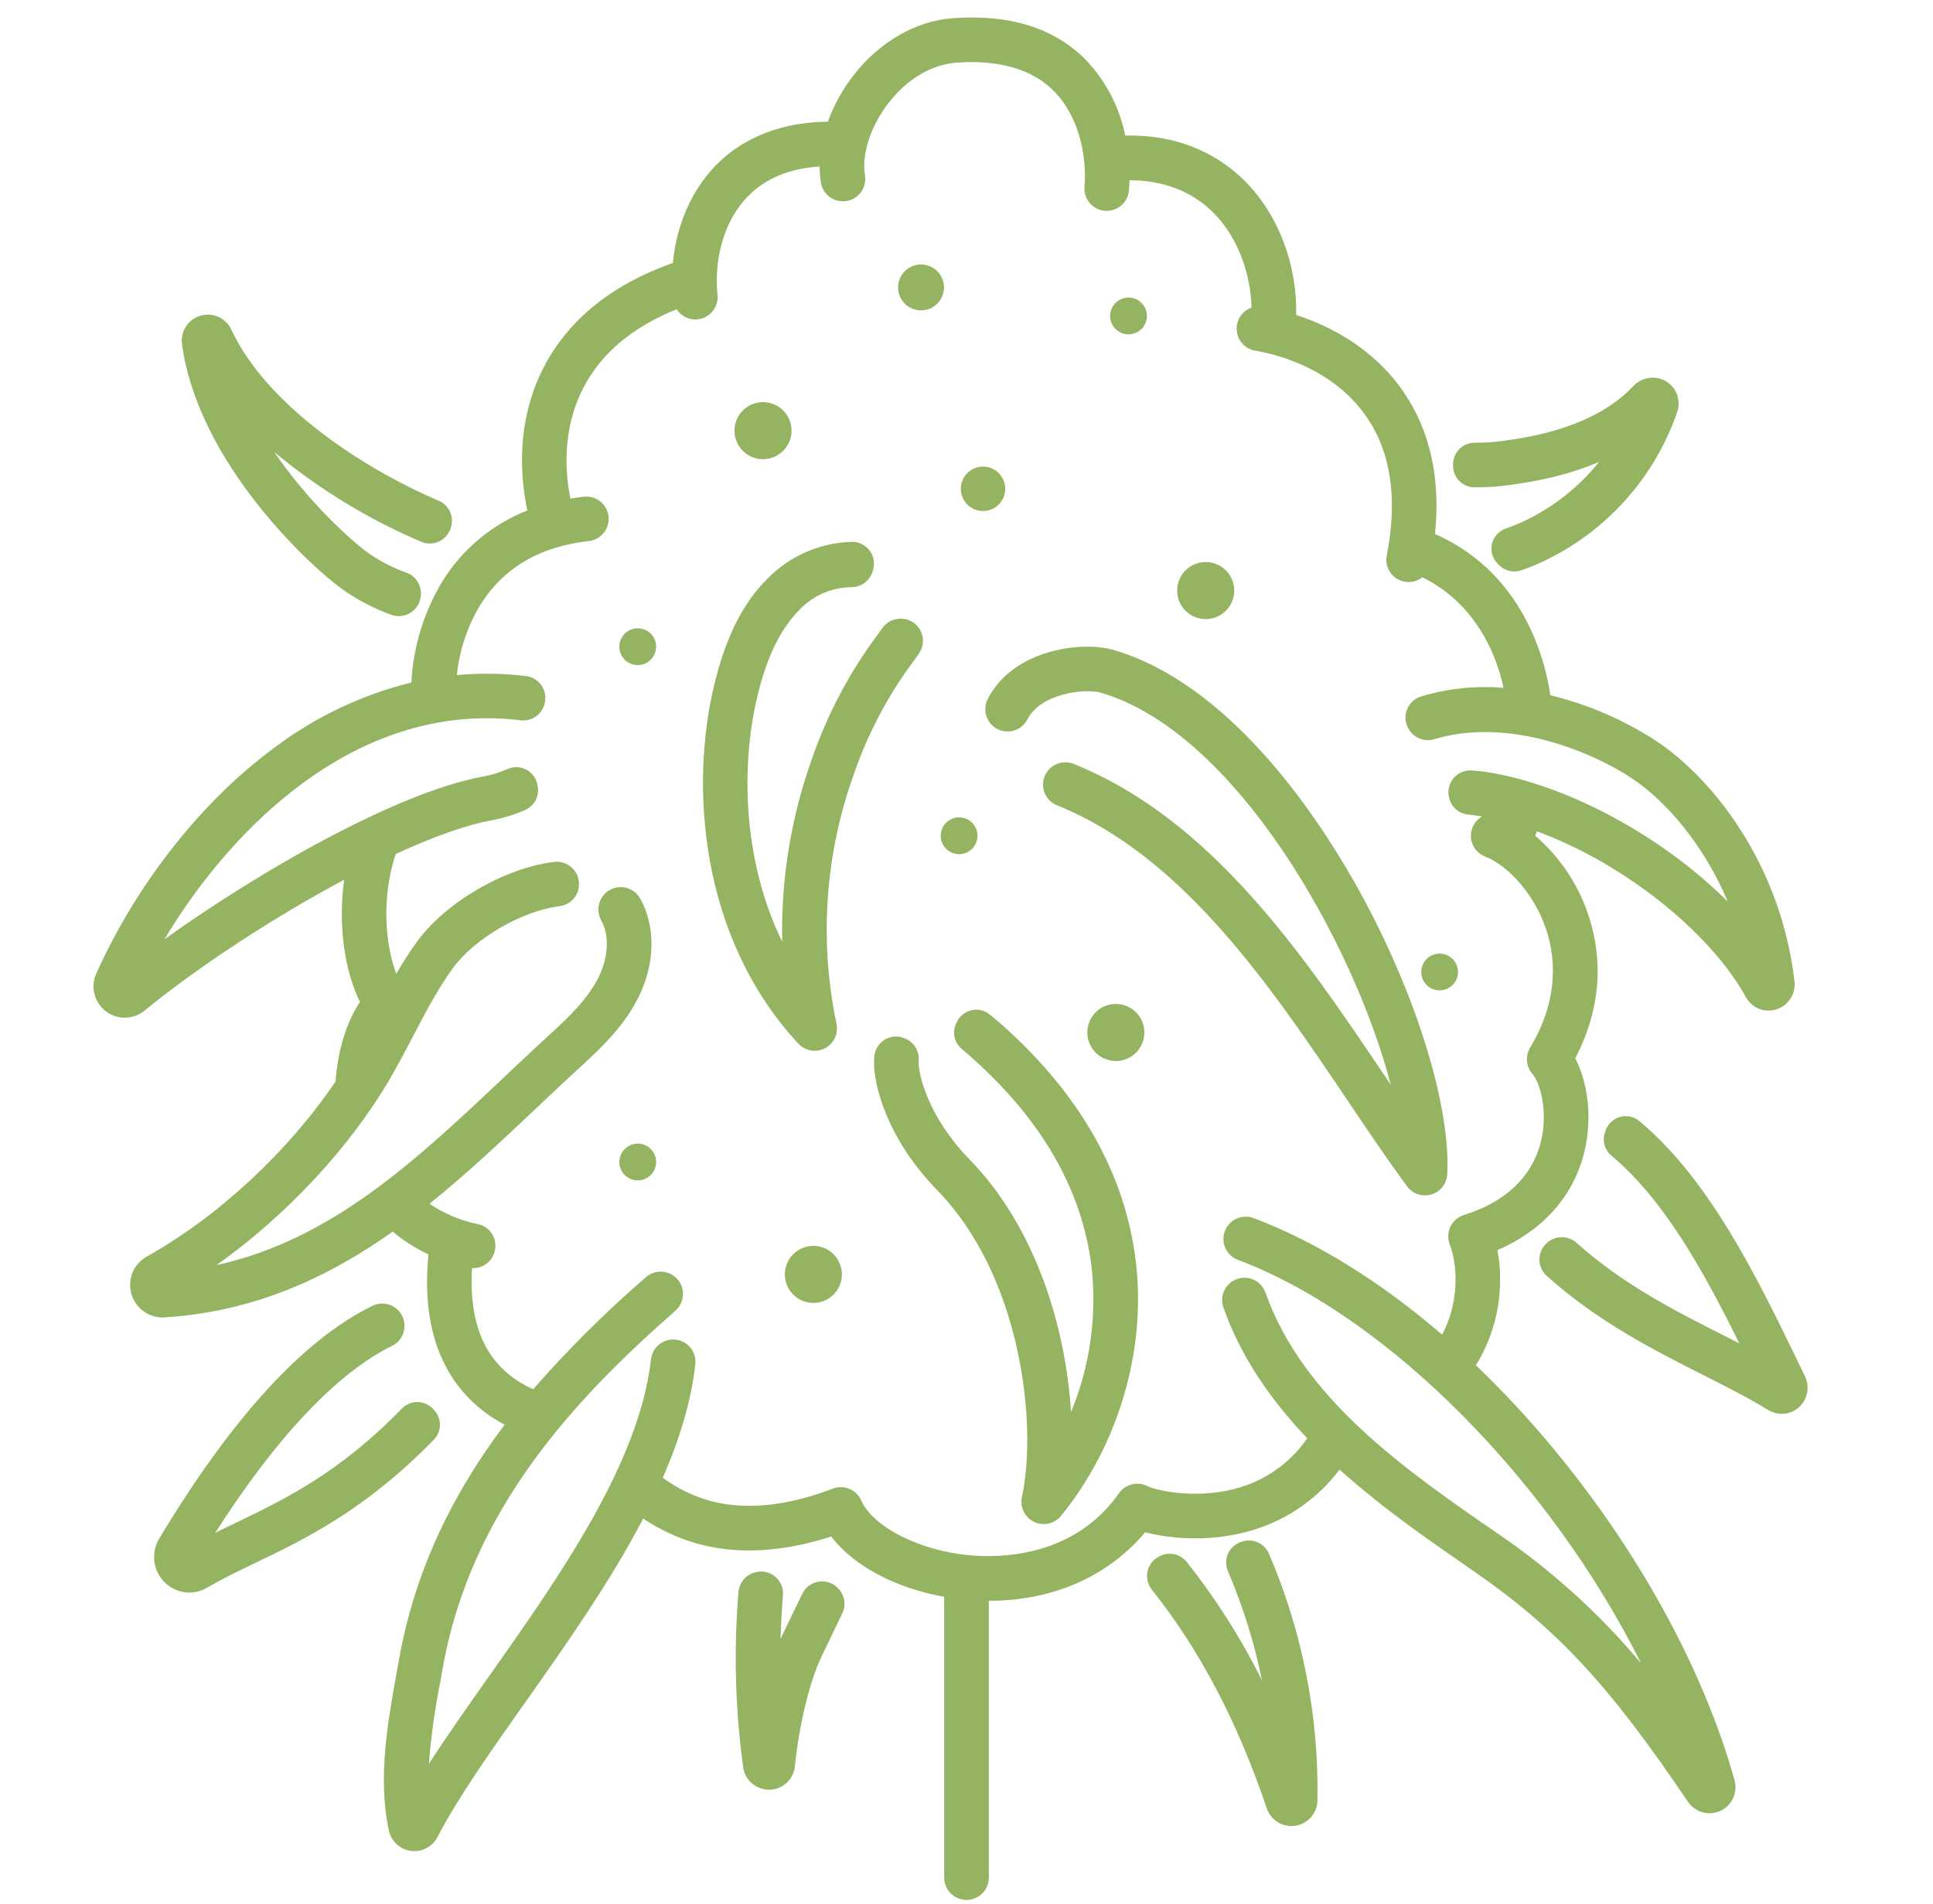<svg xmlns="http://www.w3.org/2000/svg" width="65" height="64" viewBox="0 0 65 64" fill="none"><g clip-path="url(#clip0_635_8093)"><path fill-rule="evenodd" clip-rule="evenodd" d="M49.627 45.899C50.524 46.757 51.371 47.664 52.165 48.617C55.091 52.124 57.279 56.113 58.326 59.849C58.382 60.049 58.365 60.263 58.278 60.452C58.191 60.641 58.04 60.792 57.851 60.88C57.662 60.967 57.449 60.984 57.248 60.928C57.048 60.872 56.874 60.747 56.758 60.574C54.104 56.636 52.341 54.742 49.499 52.782C48.071 51.797 46.481 50.7 45.044 49.406C44.447 50.202 43.651 50.828 42.736 51.22C41.14 51.9 39.477 51.768 38.509 51.514C37.254 53.005 35.398 53.818 33.268 53.818H33.251V63.125C33.251 63.324 33.172 63.515 33.031 63.656C32.89 63.796 32.699 63.875 32.501 63.875C32.302 63.875 32.111 63.796 31.97 63.656C31.829 63.515 31.75 63.324 31.75 63.125V53.684C30.102 53.39 28.695 52.636 27.951 51.658C26.309 52.187 24.8 52.269 23.457 51.9C22.807 51.716 22.189 51.431 21.628 51.055C20.508 53.202 19.025 55.302 17.645 57.258L17.643 57.259C16.485 58.9 15.391 60.449 14.709 61.764C14.626 61.923 14.496 62.053 14.336 62.136C14.177 62.219 13.996 62.251 13.818 62.227C13.639 62.204 13.473 62.126 13.34 62.004C13.208 61.882 13.116 61.723 13.078 61.547C12.697 59.796 13.036 57.909 13.336 56.243L13.337 56.237L13.413 55.814C13.966 52.692 15.303 50.106 16.969 47.899C16.442 47.624 15.97 47.253 15.579 46.804C14.606 45.678 14.214 44.12 14.408 42.172C13.975 41.971 13.571 41.714 13.206 41.407C11.023 42.951 8.567 44.096 5.537 44.291C5.513 44.293 5.489 44.294 5.465 44.294C5.223 44.292 4.989 44.211 4.798 44.063C4.607 43.914 4.471 43.706 4.41 43.472C4.35 43.237 4.369 42.99 4.465 42.767C4.561 42.545 4.727 42.361 4.939 42.243C7.35 40.897 9.709 38.694 11.285 36.355C11.356 35.335 11.641 34.376 12.104 33.685C11.568 32.601 11.369 31.045 11.573 29.577C9.175 30.855 6.639 32.522 4.862 33.975C4.678 34.126 4.449 34.21 4.212 34.214C3.975 34.218 3.743 34.141 3.555 33.997C3.367 33.852 3.233 33.648 3.176 33.418C3.119 33.188 3.141 32.945 3.239 32.729C4.602 29.693 6.797 26.916 9.264 25.109C10.626 24.089 12.18 23.354 13.832 22.946C13.894 21.768 14.24 20.622 14.839 19.606C15.507 18.495 16.524 17.636 17.732 17.163C17.502 16.076 17.331 14.172 18.297 12.322C19.127 10.735 20.582 9.565 22.627 8.84C22.743 7.586 23.242 6.421 24.049 5.58C24.711 4.892 25.891 4.114 27.839 4.092C28.045 3.521 28.342 2.986 28.718 2.509C29.597 1.391 30.812 0.699 32.05 0.61C33.961 0.473 35.464 0.946 36.517 2.018C37.187 2.723 37.645 3.604 37.837 4.558C39.837 4.512 41.123 5.346 41.873 6.099C42.994 7.228 43.623 8.903 43.585 10.589C44.692 10.948 46.164 11.68 47.186 13.162C48.09 14.473 48.446 16.082 48.254 17.954C49.773 18.616 50.927 19.82 51.61 21.47C51.859 22.082 52.035 22.721 52.133 23.374C53.403 23.683 54.611 24.205 55.706 24.919C57.557 26.154 59.882 29.012 60.343 32.998C60.366 33.199 60.319 33.403 60.208 33.574C60.098 33.744 59.932 33.871 59.739 33.934C59.651 33.962 59.559 33.976 59.467 33.976C59.311 33.976 59.159 33.934 59.025 33.854C58.891 33.774 58.782 33.66 58.708 33.523C57.871 32.002 56.176 30.372 54.176 29.162C53.385 28.679 52.551 28.273 51.683 27.948C51.669 27.986 51.654 28.024 51.639 28.061C51.634 28.073 51.629 28.085 51.624 28.098C52.43 28.79 53.039 29.684 53.386 30.688C53.786 31.828 54.016 33.573 52.971 35.581C53.38 36.365 53.584 37.613 53.241 38.862C52.851 40.282 51.837 41.388 50.353 42.03C50.589 43.302 50.366 44.615 49.726 45.739C49.695 45.792 49.662 45.845 49.627 45.899ZM50.349 51.548L50.35 51.548C52.156 52.775 53.783 54.247 55.184 55.921C52.174 49.891 46.731 44.282 41.634 42.358C41.54 42.325 41.455 42.273 41.382 42.205C41.309 42.138 41.249 42.057 41.208 41.967C41.166 41.877 41.143 41.779 41.14 41.68C41.136 41.58 41.153 41.481 41.188 41.389C41.223 41.296 41.276 41.211 41.344 41.138C41.412 41.066 41.494 41.008 41.585 40.968C41.676 40.928 41.774 40.906 41.873 40.904C41.972 40.901 42.071 40.919 42.163 40.955C44.265 41.748 46.426 43.093 48.492 44.87C49.062 43.813 49.031 42.568 48.749 41.835C48.712 41.739 48.695 41.637 48.699 41.535C48.704 41.432 48.729 41.331 48.774 41.239C48.818 41.146 48.882 41.064 48.959 40.997C49.037 40.93 49.128 40.88 49.226 40.849C50.595 40.424 51.483 39.599 51.794 38.465C52.084 37.41 51.785 36.389 51.537 36.114C51.43 35.994 51.364 35.844 51.348 35.684C51.333 35.524 51.369 35.364 51.451 35.226C52.461 33.543 52.291 32.099 51.971 31.185C51.608 30.15 50.907 29.352 50.289 28.973L50.283 28.969C50.177 28.903 50.065 28.846 49.948 28.801C49.815 28.751 49.698 28.665 49.612 28.551C49.526 28.438 49.474 28.302 49.462 28.16C49.451 28.018 49.479 27.876 49.545 27.75C49.612 27.624 49.712 27.519 49.836 27.448C49.673 27.421 49.512 27.399 49.355 27.383C49.207 27.367 49.067 27.306 48.956 27.207C48.844 27.108 48.766 26.977 48.733 26.832L48.729 26.817C48.7 26.704 48.698 26.587 48.723 26.474C48.749 26.36 48.801 26.255 48.875 26.166C48.949 26.077 49.043 26.006 49.15 25.961C49.256 25.915 49.372 25.895 49.488 25.903C49.682 25.917 49.862 25.934 49.989 25.954C52.73 26.39 55.897 28.118 58.098 30.31C57.301 28.416 56.044 26.948 54.873 26.166C53.546 25.281 50.722 24.094 48.225 24.854C48.099 24.892 47.964 24.895 47.836 24.863C47.708 24.831 47.591 24.765 47.498 24.672L47.486 24.66C47.394 24.57 47.326 24.458 47.29 24.335C47.254 24.211 47.251 24.081 47.28 23.955C47.309 23.83 47.371 23.715 47.458 23.62C47.545 23.526 47.656 23.455 47.778 23.416C48.679 23.145 49.623 23.047 50.561 23.125C50.48 22.755 50.367 22.394 50.224 22.044C49.861 21.169 49.159 20.056 47.828 19.409C47.697 19.512 47.535 19.568 47.368 19.568C47.319 19.568 47.271 19.564 47.223 19.554C47.126 19.535 47.034 19.497 46.952 19.443C46.87 19.388 46.8 19.318 46.745 19.236C46.69 19.154 46.652 19.063 46.632 18.966C46.613 18.87 46.612 18.77 46.632 18.674C47.004 16.777 46.776 15.209 45.951 14.014C44.833 12.392 42.961 11.917 42.208 11.789C42.044 11.76 41.894 11.679 41.782 11.557C41.67 11.434 41.601 11.278 41.587 11.113C41.573 10.948 41.614 10.782 41.704 10.643C41.794 10.503 41.928 10.398 42.084 10.342C42.056 9.138 41.589 7.942 40.808 7.157C40.088 6.433 39.118 6.06 37.98 6.059C37.977 6.178 37.971 6.294 37.962 6.406C37.945 6.592 37.859 6.766 37.721 6.892C37.583 7.019 37.403 7.089 37.215 7.089C37.193 7.089 37.171 7.088 37.148 7.087C36.95 7.069 36.767 6.973 36.639 6.821C36.512 6.668 36.45 6.471 36.467 6.273C36.549 5.357 36.33 3.968 35.447 3.07C34.716 2.327 33.609 2.003 32.157 2.107C31.34 2.166 30.516 2.65 29.897 3.437C29.284 4.218 28.965 5.182 29.085 5.894C29.118 6.09 29.072 6.292 28.956 6.454C28.841 6.616 28.666 6.725 28.47 6.758C28.273 6.791 28.072 6.745 27.91 6.63C27.748 6.514 27.639 6.339 27.605 6.143C27.576 5.963 27.562 5.782 27.563 5.599C26.54 5.661 25.724 6.003 25.131 6.62C24.384 7.397 24.114 8.477 24.103 9.38V9.406C24.101 9.575 24.109 9.743 24.126 9.911C24.147 10.109 24.089 10.307 23.964 10.461C23.839 10.616 23.658 10.715 23.46 10.736C23.433 10.739 23.406 10.74 23.379 10.741C23.255 10.74 23.132 10.708 23.023 10.648C22.913 10.588 22.821 10.502 22.753 10.397C21.276 10.994 20.225 11.872 19.627 13.017C18.894 14.419 19.003 15.884 19.18 16.764C19.332 16.738 19.486 16.715 19.643 16.698C19.84 16.678 20.036 16.737 20.189 16.862C20.343 16.986 20.441 17.166 20.462 17.363C20.483 17.559 20.427 17.756 20.304 17.91C20.181 18.065 20.002 18.165 19.806 18.189C18.136 18.372 16.896 19.11 16.122 20.386C15.705 21.092 15.446 21.881 15.363 22.697C16.137 22.625 16.918 22.635 17.691 22.729C17.791 22.741 17.889 22.774 17.976 22.826C18.063 22.878 18.139 22.947 18.198 23.029C18.258 23.112 18.3 23.205 18.321 23.305C18.343 23.404 18.344 23.506 18.324 23.606L18.321 23.625C18.284 23.809 18.18 23.972 18.028 24.081C17.876 24.191 17.689 24.238 17.503 24.215C17.128 24.17 16.751 24.147 16.374 24.147C11.345 24.147 7.536 28.222 5.532 31.579C8.672 29.324 13.296 26.661 16.212 26.113C16.502 26.064 16.784 25.979 17.052 25.86C17.155 25.812 17.267 25.789 17.38 25.792C17.493 25.795 17.604 25.825 17.703 25.878C17.803 25.932 17.889 26.008 17.953 26.1C18.018 26.193 18.061 26.299 18.077 26.411L18.081 26.434C18.111 26.591 18.087 26.753 18.015 26.895C17.943 27.037 17.826 27.151 17.682 27.22C17.301 27.392 16.9 27.515 16.489 27.587C15.618 27.751 14.513 28.157 13.308 28.712C13.265 28.839 13.227 28.963 13.196 29.081C12.848 30.41 12.977 31.824 13.326 32.735C13.54 32.369 13.768 32.007 14.022 31.658C14.982 30.338 16.958 29.186 18.618 28.979C18.717 28.965 18.817 28.971 18.913 28.997C19.009 29.022 19.099 29.066 19.177 29.127C19.256 29.187 19.322 29.262 19.372 29.349C19.421 29.435 19.453 29.53 19.465 29.628C19.478 29.727 19.47 29.827 19.444 29.923C19.417 30.018 19.372 30.108 19.31 30.186C19.249 30.264 19.172 30.329 19.086 30.377C18.999 30.425 18.903 30.456 18.805 30.467C17.554 30.624 15.953 31.554 15.235 32.541C14.721 33.248 14.314 34.026 13.883 34.849L13.88 34.855C13.636 35.321 13.384 35.802 13.111 36.27C11.75 38.602 9.605 40.886 7.277 42.535C11.169 41.675 14.002 39.001 16.977 36.19C17.496 35.7 18.032 35.194 18.566 34.707C19.135 34.187 19.773 33.572 20.128 32.853C20.463 32.178 20.497 31.444 20.216 30.938C20.12 30.764 20.096 30.559 20.151 30.367C20.206 30.176 20.335 30.015 20.509 29.918C20.683 29.822 20.888 29.799 21.079 29.853C21.27 29.908 21.432 30.037 21.529 30.211C22.052 31.156 22.031 32.392 21.474 33.519C21.003 34.47 20.248 35.202 19.578 35.815C19.053 36.293 18.521 36.795 18.008 37.281C16.854 38.37 15.687 39.471 14.444 40.469C14.934 40.804 15.485 41.036 16.066 41.152C16.247 41.191 16.408 41.295 16.517 41.445C16.625 41.595 16.675 41.78 16.655 41.964C16.636 42.148 16.549 42.319 16.411 42.443C16.273 42.567 16.095 42.635 15.909 42.635C15.904 42.635 15.898 42.635 15.892 42.634C15.886 42.634 15.88 42.633 15.874 42.633C15.789 44.005 16.069 45.076 16.714 45.823C17.049 46.204 17.465 46.505 17.931 46.705C19.107 45.358 20.377 44.097 21.731 42.93C21.881 42.803 22.075 42.739 22.271 42.754C22.467 42.768 22.65 42.859 22.78 43.006C22.91 43.154 22.977 43.347 22.965 43.544C22.954 43.74 22.867 43.924 22.721 44.057C19.382 46.991 15.839 50.714 14.889 56.075L14.813 56.502C14.627 57.426 14.496 58.361 14.422 59.3C15.011 58.388 15.692 57.422 16.396 56.424L16.419 56.392L16.42 56.39C18.8 53.019 21.497 49.199 21.89 45.7C21.912 45.502 22.012 45.321 22.168 45.197C22.244 45.136 22.333 45.09 22.427 45.063C22.522 45.035 22.621 45.027 22.719 45.038C22.817 45.049 22.912 45.079 22.998 45.127C23.084 45.174 23.16 45.238 23.222 45.315C23.346 45.471 23.403 45.669 23.381 45.867C23.239 47.133 22.842 48.411 22.288 49.681C22.76 50.028 23.291 50.29 23.855 50.453C25.044 50.78 26.441 50.644 28.008 50.047C28.188 49.979 28.387 49.982 28.564 50.056C28.742 50.131 28.884 50.27 28.961 50.446C29.35 51.33 30.895 52.119 32.558 52.284C33.573 52.384 36.099 52.382 37.627 50.202C37.729 50.056 37.879 49.952 38.051 49.907C38.223 49.862 38.406 49.88 38.566 49.956C38.965 50.148 40.621 50.492 42.147 49.841C42.879 49.527 43.507 49.011 43.958 48.354C42.755 47.091 41.739 45.65 41.142 43.967C41.108 43.874 41.092 43.775 41.096 43.675C41.1 43.576 41.124 43.479 41.166 43.389C41.209 43.299 41.268 43.218 41.342 43.151C41.415 43.084 41.501 43.033 41.595 43C41.688 42.967 41.788 42.952 41.887 42.958C41.986 42.963 42.083 42.988 42.173 43.032C42.262 43.075 42.342 43.136 42.408 43.21C42.473 43.284 42.524 43.371 42.556 43.465C43.827 47.049 47.292 49.439 50.349 51.548ZM30.972 10.435C31.124 10.435 31.273 10.39 31.4 10.305C31.527 10.22 31.626 10.1 31.684 9.959C31.743 9.818 31.758 9.663 31.728 9.513C31.699 9.363 31.625 9.226 31.517 9.118C31.409 9.01 31.272 8.936 31.122 8.907C30.973 8.877 30.817 8.892 30.676 8.951C30.535 9.009 30.415 9.108 30.33 9.235C30.245 9.362 30.2 9.511 30.2 9.663C30.2 9.868 30.281 10.064 30.426 10.209C30.571 10.354 30.767 10.435 30.972 10.435ZM37.948 11.241C38.071 11.241 38.19 11.205 38.292 11.137C38.394 11.069 38.473 10.973 38.52 10.86C38.567 10.746 38.579 10.622 38.555 10.502C38.531 10.382 38.472 10.271 38.386 10.185C38.299 10.098 38.189 10.04 38.069 10.016C37.949 9.992 37.825 10.004 37.711 10.051C37.598 10.098 37.502 10.177 37.434 10.279C37.366 10.38 37.329 10.5 37.329 10.623C37.329 10.787 37.395 10.944 37.511 11.06C37.627 11.176 37.784 11.241 37.948 11.241ZM13.157 20.669C12.569 20.457 12.012 20.166 11.503 19.804C10.507 19.094 6.673 15.616 6.12 11.57C6.092 11.363 6.139 11.152 6.253 10.976C6.367 10.801 6.54 10.672 6.741 10.613C6.942 10.554 7.158 10.569 7.349 10.655C7.539 10.742 7.693 10.894 7.781 11.084C8.9 13.502 11.972 15.643 14.755 16.836C14.926 16.911 15.063 17.047 15.137 17.218C15.211 17.39 15.217 17.583 15.154 17.758L15.146 17.781C15.113 17.876 15.06 17.963 14.992 18.037C14.923 18.111 14.84 18.17 14.748 18.211C14.656 18.251 14.556 18.273 14.456 18.273C14.355 18.274 14.255 18.253 14.162 18.214C12.379 17.454 10.715 16.438 9.223 15.198C10.407 16.933 11.871 18.224 12.373 18.583C12.772 18.864 13.207 19.09 13.667 19.252C13.84 19.315 13.983 19.439 14.069 19.602C14.156 19.764 14.178 19.953 14.133 20.131L14.129 20.151C14.104 20.252 14.058 20.346 13.994 20.428C13.93 20.51 13.85 20.578 13.758 20.627C13.666 20.675 13.566 20.704 13.462 20.712C13.358 20.719 13.254 20.705 13.157 20.669ZM50.299 16.359C50.177 16.371 49.891 16.379 49.592 16.384C49.496 16.385 49.401 16.367 49.312 16.331C49.223 16.294 49.142 16.241 49.074 16.173C49.006 16.105 48.953 16.024 48.916 15.935C48.88 15.846 48.861 15.751 48.862 15.655V15.639C48.858 15.543 48.873 15.448 48.906 15.357C48.939 15.268 48.99 15.185 49.056 15.115C49.121 15.045 49.2 14.989 49.288 14.949C49.375 14.91 49.47 14.889 49.566 14.886C49.826 14.882 50.063 14.875 50.149 14.867C52.339 14.647 53.938 14.019 54.904 12.998C55.029 12.859 55.194 12.762 55.377 12.72C55.559 12.679 55.75 12.696 55.923 12.768C56.124 12.855 56.285 13.016 56.373 13.217C56.461 13.419 56.469 13.646 56.397 13.853C56.019 14.95 55.425 15.96 54.649 16.823C53.874 17.686 52.934 18.385 51.884 18.878C51.644 18.99 51.398 19.09 51.148 19.177C51.017 19.22 50.877 19.225 50.743 19.191C50.61 19.158 50.489 19.087 50.395 18.986L50.362 18.952C50.276 18.867 50.214 18.761 50.18 18.645C50.147 18.529 50.143 18.407 50.169 18.289C50.196 18.171 50.252 18.062 50.332 17.971C50.412 17.881 50.513 17.812 50.627 17.771C50.84 17.698 51.048 17.613 51.252 17.518C52.231 17.055 53.093 16.375 53.771 15.53C52.794 15.947 51.634 16.225 50.299 16.359ZM60.685 46.246C60.594 46.059 60.502 45.87 60.409 45.679C59.055 42.894 57.481 39.659 55.125 37.689C55.035 37.615 54.929 37.563 54.815 37.539C54.701 37.516 54.583 37.52 54.471 37.552C54.359 37.584 54.256 37.643 54.172 37.723C54.088 37.804 54.025 37.904 53.988 38.014C53.981 38.035 53.974 38.056 53.967 38.077C53.92 38.215 53.917 38.364 53.958 38.504C53.999 38.644 54.082 38.768 54.195 38.86C55.978 40.354 57.303 42.77 58.486 45.162C58.308 45.071 58.127 44.979 57.943 44.887C56.322 44.068 54.567 43.178 53.015 41.783C52.877 41.659 52.698 41.592 52.513 41.594C52.328 41.595 52.15 41.666 52.014 41.792L52.003 41.802C51.928 41.872 51.867 41.956 51.826 42.051C51.785 42.145 51.765 42.247 51.765 42.35C51.766 42.452 51.788 42.554 51.831 42.648C51.873 42.741 51.934 42.825 52.011 42.894C53.721 44.431 55.618 45.392 57.267 46.225L57.268 46.226L57.268 46.226L57.268 46.226C58.059 46.625 58.805 47.002 59.455 47.402C59.62 47.505 59.816 47.55 60.01 47.528C60.204 47.507 60.385 47.42 60.524 47.283C60.656 47.149 60.743 46.976 60.772 46.79C60.8 46.604 60.77 46.414 60.685 46.246ZM41.775 51.826L41.755 51.832C41.656 51.861 41.565 51.911 41.486 51.978C41.408 52.045 41.345 52.128 41.3 52.221C41.256 52.314 41.232 52.416 41.23 52.519C41.228 52.622 41.247 52.725 41.288 52.82C41.796 54.001 42.181 55.232 42.436 56.492C41.733 55.081 40.885 53.747 39.905 52.511C39.797 52.376 39.644 52.284 39.474 52.25C39.304 52.217 39.128 52.244 38.977 52.328L38.952 52.342C38.858 52.394 38.776 52.465 38.713 52.551C38.65 52.637 38.606 52.736 38.585 52.841C38.564 52.946 38.566 53.054 38.591 53.158C38.616 53.262 38.664 53.359 38.73 53.442C40.34 55.461 41.613 57.883 42.597 60.796C42.663 60.991 42.796 61.157 42.972 61.264C43.148 61.371 43.356 61.413 43.559 61.381C43.763 61.35 43.949 61.248 44.085 61.093C44.221 60.938 44.297 60.739 44.301 60.533C44.351 57.681 43.794 54.85 42.668 52.229C42.595 52.063 42.464 51.931 42.299 51.856C42.134 51.782 41.947 51.771 41.775 51.826ZM28.255 53.485C28.182 53.378 28.081 53.293 27.964 53.237C27.847 53.181 27.717 53.157 27.588 53.167C27.458 53.177 27.334 53.22 27.226 53.294C27.119 53.367 27.033 53.467 26.977 53.584L26.281 55.025C26.27 55.048 26.259 55.072 26.248 55.095C26.26 54.609 26.287 54.124 26.328 53.64C26.339 53.52 26.32 53.4 26.274 53.289C26.227 53.178 26.155 53.08 26.062 53.003C25.969 52.927 25.859 52.874 25.742 52.849C25.624 52.825 25.502 52.83 25.386 52.863L25.369 52.868C25.224 52.91 25.095 52.995 24.999 53.112C24.903 53.229 24.845 53.373 24.832 53.523C24.669 55.487 24.723 57.463 24.991 59.416C25.02 59.625 25.124 59.817 25.283 59.956C25.443 60.094 25.647 60.171 25.858 60.171H25.874C26.088 60.167 26.293 60.085 26.451 59.94C26.608 59.795 26.707 59.597 26.729 59.384C26.872 57.972 27.227 56.517 27.632 55.676L28.323 54.244C28.38 54.126 28.405 53.995 28.395 53.864C28.385 53.734 28.341 53.608 28.266 53.501L28.255 53.485ZM30.908 21.962C30.983 21.852 31.026 21.725 31.035 21.592C31.044 21.46 31.017 21.328 30.958 21.21C30.898 21.091 30.808 20.991 30.697 20.919C30.585 20.847 30.457 20.806 30.324 20.801L30.306 20.8C30.178 20.795 30.051 20.823 29.938 20.882C29.824 20.94 29.727 21.027 29.657 21.133C29.601 21.216 29.537 21.305 29.463 21.403C28.546 22.646 27.822 24.02 27.315 25.478C26.602 27.459 26.258 29.554 26.302 31.659C24.934 28.85 24.928 25.644 25.471 23.393C25.794 22.054 26.25 21.15 26.87 20.513C27.098 20.271 27.372 20.078 27.677 19.945C27.981 19.812 28.309 19.742 28.642 19.74C28.806 19.738 28.966 19.681 29.095 19.578C29.223 19.476 29.314 19.333 29.353 19.173L29.357 19.158C29.39 19.05 29.397 18.937 29.378 18.826C29.36 18.715 29.316 18.61 29.25 18.519C29.184 18.428 29.098 18.354 28.998 18.301C28.899 18.249 28.789 18.22 28.676 18.217C27.598 18.236 26.57 18.678 25.814 19.448C24.976 20.278 24.404 21.42 24.013 23.042C23.219 26.336 23.484 31.468 26.846 35.087C26.958 35.207 27.107 35.288 27.269 35.315C27.431 35.343 27.598 35.317 27.743 35.241C27.889 35.165 28.006 35.043 28.075 34.894C28.145 34.745 28.163 34.577 28.128 34.416C27.539 31.606 27.746 28.688 28.726 25.989C29.182 24.673 29.833 23.433 30.657 22.311C30.741 22.2 30.826 22.084 30.908 21.962ZM47.68 40.15C47.533 40.101 47.405 40.008 47.314 39.883C46.663 39 46.015 38.038 45.329 37.021L45.329 37.021L45.329 37.021L45.329 37.021L45.329 37.021L45.329 37.02L45.329 37.02L45.329 37.02L45.329 37.02L45.329 37.02L45.329 37.02L45.329 37.02L45.329 37.02L45.329 37.02L45.329 37.02L45.321 37.008C42.721 33.148 39.773 28.774 35.538 27.072C35.355 26.997 35.209 26.852 35.133 26.67C35.056 26.488 35.054 26.283 35.128 26.099C35.201 25.916 35.345 25.769 35.526 25.691C35.707 25.612 35.913 25.608 36.097 25.68C40.76 27.553 43.843 32.13 46.564 36.169L46.565 36.169L46.767 36.47C45.515 31.675 41.538 24.615 37.027 23.292C36.489 23.133 34.996 23.307 34.55 24.183C34.459 24.36 34.302 24.495 34.113 24.556C33.924 24.618 33.718 24.601 33.541 24.511C33.364 24.421 33.229 24.264 33.168 24.075C33.137 23.981 33.126 23.882 33.133 23.784C33.141 23.686 33.168 23.59 33.213 23.502C34.067 21.826 36.389 21.541 37.449 21.852C41.259 22.97 44.141 27.195 45.52 29.614C47.525 33.132 48.79 37.096 48.666 39.477C48.658 39.632 48.603 39.78 48.508 39.902C48.412 40.023 48.281 40.112 48.133 40.157C47.985 40.201 47.827 40.199 47.68 40.15ZM33.703 34.462C33.599 34.369 33.444 34.239 33.274 34.101C33.19 34.034 33.091 33.986 32.986 33.963C32.881 33.939 32.772 33.939 32.667 33.963C32.562 33.987 32.464 34.035 32.38 34.102C32.295 34.169 32.228 34.254 32.181 34.352L32.171 34.37C32.092 34.513 32.064 34.679 32.093 34.84C32.121 35.002 32.204 35.148 32.328 35.255C34.919 37.441 36.393 39.918 36.709 42.629C36.887 44.277 36.648 45.944 36.015 47.475C35.839 44.678 34.861 41.296 32.593 38.969C31.2 37.539 30.891 36.121 30.892 35.737C30.892 35.697 30.894 35.659 30.896 35.621C30.9 35.472 30.86 35.325 30.779 35.2C30.699 35.075 30.583 34.977 30.446 34.919L30.431 34.912C30.322 34.863 30.203 34.842 30.084 34.849C29.965 34.857 29.85 34.893 29.749 34.955C29.647 35.017 29.562 35.103 29.501 35.205C29.439 35.307 29.404 35.422 29.397 35.541C29.394 35.603 29.392 35.667 29.392 35.731C29.389 36.508 29.832 38.286 31.517 40.016C34.349 42.92 34.89 47.888 34.364 50.331C34.329 50.496 34.35 50.668 34.424 50.819C34.498 50.97 34.621 51.092 34.773 51.165C34.925 51.238 35.097 51.257 35.262 51.221C35.426 51.184 35.573 51.093 35.68 50.962C37.602 48.596 38.544 45.416 38.198 42.455C37.854 39.5 36.344 36.817 33.703 34.462ZM14.794 47.894C14.796 48.079 14.725 48.258 14.597 48.392C12.294 50.762 10.259 51.741 8.57 52.553C7.996 52.828 7.456 53.089 6.971 53.374C6.788 53.483 6.579 53.541 6.365 53.542C6.155 53.54 5.949 53.483 5.769 53.376C5.588 53.269 5.438 53.116 5.335 52.933C5.232 52.75 5.179 52.543 5.182 52.333C5.184 52.123 5.242 51.917 5.349 51.736C7.785 47.677 10.198 45.041 12.522 43.902C12.701 43.814 12.907 43.801 13.095 43.866C13.284 43.93 13.438 44.066 13.526 44.245C13.614 44.424 13.627 44.63 13.562 44.818C13.498 45.006 13.361 45.161 13.183 45.249C11.333 46.155 9.291 48.318 7.24 51.531C7.448 51.428 7.66 51.326 7.876 51.222L7.877 51.222L7.877 51.222L7.92 51.201C9.573 50.406 11.411 49.521 13.52 47.349C13.589 47.279 13.672 47.224 13.763 47.187C13.855 47.151 13.953 47.133 14.051 47.136C14.15 47.139 14.246 47.162 14.336 47.204C14.425 47.246 14.505 47.305 14.57 47.379C14.576 47.386 14.582 47.393 14.588 47.399C14.719 47.531 14.792 47.709 14.794 47.894ZM33.056 17.18C33.203 17.18 33.348 17.136 33.471 17.054C33.593 16.972 33.689 16.855 33.745 16.719C33.802 16.583 33.817 16.433 33.788 16.288C33.759 16.143 33.688 16.01 33.584 15.905C33.479 15.801 33.346 15.73 33.201 15.701C33.057 15.672 32.906 15.687 32.77 15.744C32.634 15.8 32.517 15.896 32.435 16.019C32.353 16.141 32.309 16.286 32.309 16.433C32.309 16.631 32.388 16.821 32.528 16.961C32.668 17.101 32.858 17.18 33.056 17.18ZM41.077 20.653C40.919 20.758 40.733 20.814 40.544 20.814C40.289 20.814 40.045 20.713 39.865 20.534C39.685 20.354 39.584 20.11 39.584 19.855C39.584 19.666 39.641 19.48 39.746 19.322C39.851 19.165 40.001 19.042 40.176 18.969C40.352 18.896 40.545 18.877 40.731 18.914C40.917 18.951 41.088 19.043 41.222 19.177C41.356 19.311 41.447 19.482 41.484 19.668C41.522 19.854 41.502 20.047 41.43 20.222C41.357 20.398 41.234 20.547 41.077 20.653ZM32.596 28.613C32.494 28.68 32.374 28.717 32.252 28.717C32.088 28.717 31.93 28.652 31.814 28.535C31.698 28.419 31.633 28.262 31.633 28.098C31.633 27.976 31.669 27.856 31.737 27.754C31.805 27.652 31.902 27.573 32.015 27.526C32.128 27.479 32.253 27.467 32.373 27.491C32.493 27.515 32.603 27.574 32.69 27.66C32.776 27.747 32.835 27.857 32.859 27.977C32.883 28.097 32.871 28.222 32.824 28.335C32.777 28.448 32.697 28.544 32.596 28.613ZM21.445 38.447C21.323 38.447 21.203 38.484 21.101 38.552C21 38.62 20.92 38.716 20.873 38.83C20.826 38.943 20.814 39.067 20.838 39.187C20.862 39.307 20.921 39.417 21.007 39.504C21.094 39.59 21.204 39.65 21.324 39.673C21.444 39.697 21.569 39.685 21.682 39.638C21.795 39.591 21.892 39.512 21.96 39.41C22.028 39.308 22.064 39.189 22.064 39.066C22.064 38.902 21.999 38.745 21.883 38.629C21.767 38.513 21.609 38.447 21.445 38.447ZM48.753 33.192C48.651 33.26 48.532 33.296 48.409 33.296C48.245 33.296 48.088 33.231 47.972 33.115C47.856 32.999 47.791 32.842 47.791 32.678C47.791 32.555 47.827 32.435 47.895 32.334C47.963 32.232 48.059 32.153 48.172 32.106C48.286 32.059 48.41 32.047 48.53 32.071C48.65 32.094 48.76 32.153 48.847 32.24C48.934 32.326 48.992 32.437 49.016 32.557C49.04 32.677 49.028 32.801 48.981 32.914C48.934 33.028 48.855 33.124 48.753 33.192ZM21.445 22.36C21.787 22.36 22.064 22.083 22.064 21.741C22.064 21.4 21.787 21.123 21.445 21.123C21.103 21.123 20.826 21.4 20.826 21.741C20.826 22.083 21.103 22.36 21.445 22.36ZM26.191 15.276C26.033 15.382 25.847 15.438 25.657 15.438C25.403 15.438 25.159 15.337 24.979 15.157C24.799 14.977 24.698 14.733 24.698 14.479C24.698 14.289 24.755 14.104 24.86 13.946C24.965 13.788 25.115 13.665 25.291 13.592C25.466 13.52 25.659 13.501 25.845 13.538C26.031 13.575 26.202 13.666 26.336 13.8C26.47 13.934 26.561 14.105 26.598 14.291C26.635 14.477 26.616 14.67 26.544 14.846C26.471 15.021 26.348 15.171 26.191 15.276ZM27.351 41.886C27.161 41.886 26.976 41.942 26.818 42.047C26.66 42.153 26.538 42.302 26.465 42.478C26.392 42.653 26.373 42.846 26.41 43.032C26.447 43.218 26.539 43.389 26.673 43.523C26.807 43.657 26.978 43.748 27.164 43.785C27.35 43.822 27.543 43.803 27.718 43.731C27.893 43.658 28.043 43.535 28.148 43.377C28.254 43.22 28.31 43.034 28.31 42.845C28.31 42.59 28.209 42.346 28.029 42.166C27.849 41.986 27.605 41.886 27.351 41.886ZM36.989 33.914C37.147 33.808 37.332 33.752 37.522 33.752C37.776 33.752 38.02 33.853 38.2 34.033C38.38 34.213 38.481 34.457 38.481 34.711C38.481 34.901 38.425 35.087 38.319 35.244C38.214 35.402 38.064 35.525 37.889 35.598C37.714 35.67 37.521 35.689 37.335 35.652C37.149 35.615 36.978 35.524 36.844 35.39C36.709 35.256 36.618 35.085 36.581 34.899C36.544 34.712 36.563 34.52 36.636 34.344C36.708 34.169 36.831 34.019 36.989 33.914Z" fill="#94B461"></path></g><defs><clipPath id="clip0_635_8093"><rect width="64" height="64" fill="white" transform="translate(0.5 0)"></rect></clipPath></defs></svg>